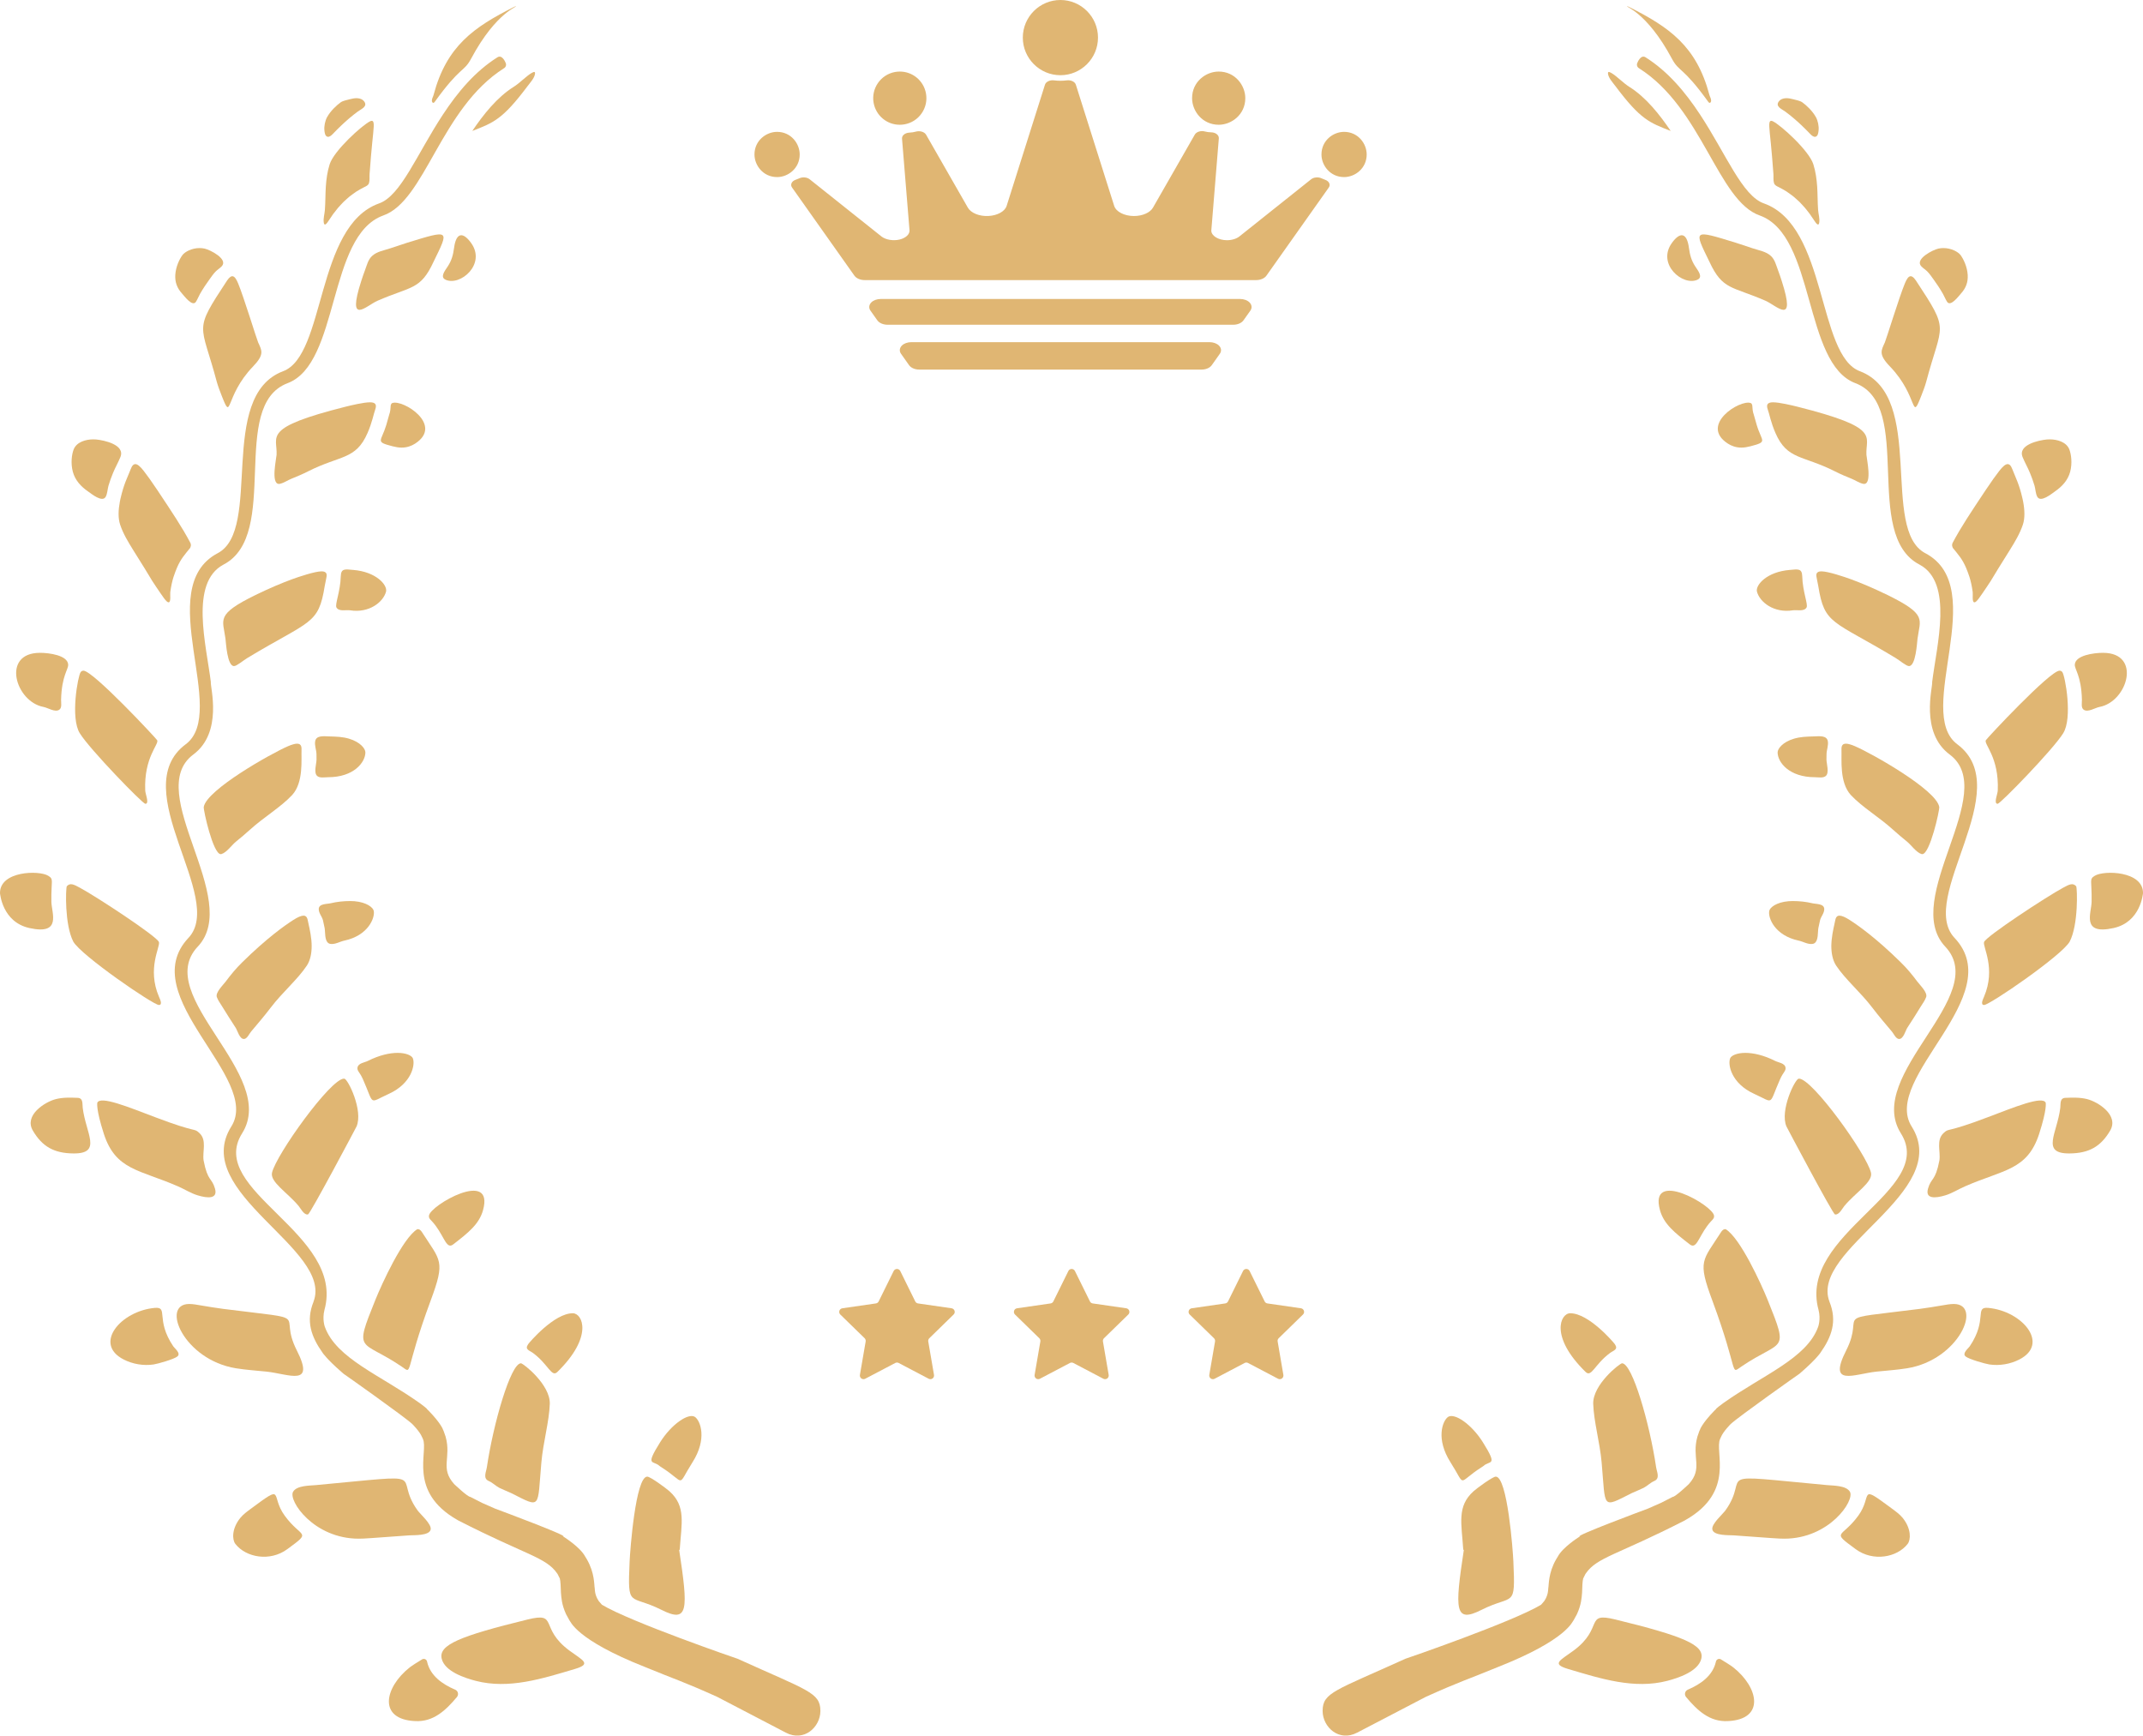 <?xml version="1.0" encoding="UTF-8"?><svg xmlns="http://www.w3.org/2000/svg" xmlns:xlink="http://www.w3.org/1999/xlink" height="377.5" preserveAspectRatio="xMidYMid meet" version="1.0" viewBox="0.0 0.0 466.1 377.5" width="466.1" zoomAndPan="magnify"><defs><clipPath id="a"><path d="M 454 189 L 466.102 189 L 466.102 203 L 454 203 Z M 454 189"/></clipPath><clipPath id="b"><path d="M 287 12 L 431 12 L 431 377.461 L 287 377.461 Z M 287 12"/></clipPath><clipPath id="c"><path d="M 36 12 L 179 12 L 179 377.461 L 36 377.461 Z M 36 12"/></clipPath></defs><g><g id="change1_4"><path d="M 322.234 319.098 C 322.461 318.953 322.625 318.84 322.625 318.84 C 322.625 318.84 322.641 318.828 322.641 318.828 C 324.016 317.52 325.871 319.027 322.555 313.707 C 320.055 309.695 316.32 307.203 314.93 308.16 C 313.73 309.043 312.254 312.934 315.484 318.02 C 319.004 323.555 316.77 322.578 322.234 319.098" fill="#e0b673"/></g><g id="change1_5"><path d="M 350.152 294.262 C 350.961 293.66 352.039 293.508 351.219 292.316 C 350.938 291.918 345.574 285.602 341.52 285.602 C 339.383 285.602 337.004 290.691 344.883 298.379 C 346.148 299.613 346.848 296.707 350.152 294.262" fill="#e0b673"/></g><g id="change1_6"><path d="M 361.051 263.215 C 361.891 266.207 364.207 268.066 367.535 270.633 C 368.953 271.723 369.387 269.23 371.312 266.617 C 372.359 265.191 372.875 265.141 372.805 264.387 C 372.586 262.141 358.512 254.078 361.051 263.215" fill="#e0b673"/></g><g id="change1_7"><path d="M 389.934 195.957 C 389.613 195.957 389.309 195.973 389.016 195.992 C 386.32 196.223 384.926 197.379 384.805 198.125 C 384.527 199.598 385.98 203.453 391.219 204.566 C 392.18 204.77 393.18 205.414 394.191 205.285 C 394.367 205.266 394.516 205.211 394.645 205.129 C 395.539 204.559 395.332 202.684 395.492 201.844 C 395.621 201.168 395.758 200.582 395.852 200.164 C 396.035 199.344 396.797 198.594 396.773 197.684 C 396.746 196.496 394.988 196.633 394.184 196.438 C 392.797 196.105 391.359 195.957 389.934 195.957" fill="#e0b673"/></g><g id="change1_8"><path d="M 397.543 161.156 C 397.277 159.902 395.711 160.117 394.512 160.152 C 392.863 160.199 391.609 160.234 390.211 160.641 C 387.711 161.379 386.629 162.836 386.629 163.633 C 386.648 165.809 389.164 169.027 394.738 169.027 C 395.441 169.027 396.539 169.266 397.117 168.75 C 397.914 168.039 397.254 166.07 397.254 165.18 C 397.254 164.73 397.262 164.328 397.27 163.988 C 397.289 163.062 397.73 162.086 397.543 161.156" fill="#e0b673"/></g><g id="change1_9"><path d="M 389.246 123.949 C 384.32 124.348 381.809 127.195 382.129 128.645 C 382.734 130.969 385.852 133.383 389.938 132.73 C 390.812 132.59 392.371 133.066 392.922 132.117 C 393.301 131.457 392.07 128.695 391.984 125.328 C 391.938 123.523 390.961 123.812 389.246 123.949" fill="#e0b673"/></g><g id="change1_10"><path d="M 381.453 90.199 C 381.438 90.133 381.188 89.574 381.145 88.504 C 381.137 88.234 381.113 87.77 380.754 87.645 C 378.438 86.836 369.555 92.422 375.809 96.473 C 376.598 96.984 377.586 97.344 378.746 97.344 C 379.41 97.344 380.07 97.223 380.715 97.055 C 384.59 96.051 383.191 96.102 382.094 92.449 C 381.887 91.762 381.523 90.395 381.453 90.199" fill="#e0b673"/></g><g id="change1_11"><path d="M 388.352 232.203 C 388.223 231.199 386.797 231.086 386.078 230.719 C 383.605 229.465 381.316 228.977 379.621 228.977 C 377.699 228.977 376.527 229.594 376.309 230.152 C 375.75 231.52 376.547 235.621 381.52 237.883 C 386.039 239.93 384.609 240.461 387.148 234.746 C 387.879 233.105 388.441 232.938 388.352 232.203" fill="#e0b673"/></g><g id="change1_12"><path d="M 367.344 53.926 C 366.891 50.492 365.387 50.414 363.645 52.82 C 360.293 57.453 366 62.277 369.176 60.84 C 370.426 60.277 369.418 58.988 368.727 57.957 C 367.883 56.691 367.539 55.418 367.344 53.926" fill="#e0b673"/></g><g id="change1_13"><path d="M 376.973 362.609 C 376.473 362.219 375.203 361.426 374.305 360.879 C 374.102 360.758 373.855 360.738 373.637 360.832 C 373.422 360.926 373.262 361.117 373.215 361.352 C 373.203 361.387 373.195 361.422 373.188 361.457 C 372.496 364.422 369.914 366.27 367.102 367.465 C 366.805 367.59 366.582 367.852 366.508 368.164 C 366.434 368.48 366.512 368.812 366.719 369.062 C 369.207 372.031 371.855 374.492 375.781 374.301 C 383.977 373.938 382.484 366.953 376.973 362.609" fill="#e0b673"/></g><g id="change1_14"><path d="M 411.484 328.078 C 404.012 322.547 407.398 325.199 404.184 329.617 C 400.531 334.637 398.109 332.867 403.613 336.91 C 407.391 339.684 412.609 338.727 414.914 335.762 C 415.609 334.859 415.734 332.477 413.848 330.129 C 413.199 329.324 412.305 328.688 411.484 328.078" fill="#e0b673"/></g><g id="change1_15"><path d="M 432.449 284.438 C 429.375 284.16 432.363 286.945 428.41 292.801 C 428.102 293.258 426.695 294.32 427.52 295 C 428.23 295.594 431.777 296.602 432.684 296.738 C 434.898 297.066 437.227 296.664 439.184 295.668 C 445.902 292.25 439.805 285.105 432.449 284.438" fill="#e0b673"/></g><g id="change1_16"><path d="M 453.949 239.031 C 452.406 238.641 450.805 238.695 449.23 238.754 C 447.961 238.801 448.215 240.047 448.109 240.938 C 447.434 246.488 443.82 250.883 450.086 250.848 C 454.34 250.82 456.918 249.359 458.961 245.875 C 460.914 242.531 456.324 239.633 453.949 239.031" fill="#e0b673"/></g><g clip-path="url(#a)" id="change1_2"><path d="M 455.637 190.445 C 454.324 191.234 455.004 191.383 454.922 196.121 C 454.883 198.574 452.602 203.406 459.707 201.828 C 465.645 200.508 466.074 194.309 466.102 194.242 L 466.102 194.199 C 466.102 189.418 457.66 189.23 455.637 190.445" fill="#e0b673"/></g><g id="change1_17"><path d="M 453.238 154.371 C 454.156 154.957 455.691 153.922 456.633 153.746 C 462.777 152.605 465.859 141.973 457.402 141.973 C 455.395 141.973 451.41 142.512 451.27 144.512 C 451.195 145.598 452.68 146.887 452.816 152.164 C 452.836 152.828 452.559 153.941 453.238 154.371" fill="#e0b673"/></g><g id="change1_18"><path d="M 441.523 102.871 C 441.895 103.777 442.234 104.691 442.508 105.633 C 442.73 106.398 442.727 107.348 443.109 108.039 C 443.852 109.359 446.184 107.406 446.914 106.902 C 448.492 105.82 449.762 104.465 450.266 102.582 C 450.754 100.703 450.48 98.809 450.094 97.777 C 449.473 96.129 447.461 95.551 445.809 95.551 C 445.586 95.551 445.371 95.559 445.164 95.578 C 443.48 95.742 438.809 96.715 439.914 99.41 C 440.395 100.586 441.039 101.691 441.523 102.871" fill="#e0b673"/></g><g id="change1_19"><path d="M 419.223 59.074 C 419.746 59.621 420.176 60.258 420.617 60.871 C 421.219 61.707 421.934 62.75 422.605 63.941 C 422.918 64.488 423.145 65.102 423.488 65.633 C 424.246 66.812 426.035 64.359 426.5 63.848 C 427.574 62.672 428.07 61.379 427.973 59.777 C 427.863 58.012 427.066 56.348 426.422 55.473 C 425.871 54.758 424.398 53.949 422.691 53.949 C 422.34 53.949 421.973 53.984 421.605 54.062 C 420.438 54.309 416.371 56.348 417.887 57.926 C 418.293 58.352 418.812 58.648 419.223 59.074" fill="#e0b673"/></g><g id="change1_20"><path d="M 388.273 24.254 C 389.539 25.18 390.719 26.195 391.855 27.273 C 392.496 27.883 393.117 28.508 393.73 29.145 C 393.992 29.422 394.438 29.84 394.863 29.742 C 395.43 29.609 395.496 28.789 395.543 28.324 C 395.637 27.449 395.391 26.254 394.961 25.48 C 394.199 24.102 392.875 22.883 392.004 22.258 C 391.512 21.906 390.609 21.742 390.027 21.586 C 389.555 21.461 389.059 21.355 388.562 21.355 C 388.477 21.355 388.391 21.359 388.305 21.367 C 387.797 21.406 387.273 21.582 386.945 21.992 C 386.016 23.137 387.488 23.684 388.273 24.254" fill="#e0b673"/></g><g id="change1_21"><path d="M 318.262 337.082 C 318.34 337.039 318.379 337.016 318.402 337.004 C 318.375 337.02 318.348 337.035 318.391 337.012 C 316.402 350.137 316.328 353.086 322.242 350.102 C 329.227 346.594 329.617 349.992 329.156 339.586 C 329.059 337.227 327.867 321.133 325.324 321.133 C 324.633 321.133 321.16 323.707 320.488 324.316 C 316.84 327.602 317.879 331.254 318.262 337.082" fill="#e0b673"/></g><g id="change1_22"><path d="M 352.797 296.484 C 352.316 296.484 346.426 301.09 346.52 305.281 C 346.656 309.25 347.953 313.578 348.355 318.062 C 349.246 328.086 348.297 328.059 354.871 324.734 C 354.922 324.715 357.203 323.723 357.48 323.578 C 358.297 323.152 358.941 322.453 359.789 322.09 C 361.121 321.523 360.355 320.117 360.203 319.082 C 358.812 309.625 355.031 296.484 352.797 296.484" fill="#e0b673"/></g><g id="change1_23"><path d="M 378.758 297.188 C 387.656 291.145 389.215 294.492 384.469 282.715 C 383.105 279.328 378.52 269.246 375.336 267.32 C 375.27 267.34 374.832 267.172 374.332 267.949 C 370.281 274.285 369.156 274.059 372.445 282.879 C 378.332 298.812 376.195 298.93 378.758 297.188" fill="#e0b673"/></g><g id="change1_24"><path d="M 399.098 264.105 L 399.254 264.125 C 400.062 264.125 400.734 262.77 401.148 262.27 C 403.559 259.367 407.402 257.059 406.938 255.035 C 406.031 251.094 394.191 234.582 391.289 234.582 L 391.242 234.586 L 391.211 234.586 C 390.414 234.66 387.07 241.52 388.551 244.98 C 388.645 245.195 398.617 264 399.098 264.105" fill="#e0b673"/></g><g id="change1_25"><path d="M 411.496 224.355 C 411.867 224.797 412.285 225.773 412.883 225.93 C 412.945 225.945 413.012 225.953 413.07 225.953 C 413.992 225.953 414.449 224.129 414.828 223.535 L 416.328 221.211 C 416.82 220.445 417.285 219.695 417.738 218.945 C 418.137 218.289 418.68 217.574 418.938 216.84 C 419.289 215.855 417.57 214.215 417.031 213.492 C 415.934 212.023 414.75 210.574 413.398 209.266 C 408.105 204.055 404.191 201.277 402.281 200.059 C 401.344 199.457 400.586 199.133 400.082 199.133 L 400.07 199.133 C 399.973 199.133 399.883 199.145 399.801 199.172 L 399.777 199.18 C 399.449 199.293 399.25 199.617 399.156 200.172 C 399.043 200.879 398.559 202.566 398.379 204.453 C 398.355 204.691 398.34 204.938 398.328 205.184 C 398.32 205.348 398.316 205.512 398.312 205.68 C 398.305 207.203 398.566 208.758 399.336 209.961 C 401.375 213.035 404.668 215.777 407.23 219.148 C 408.586 220.938 410.051 222.637 411.496 224.355" fill="#e0b673"/></g><g id="change1_26"><path d="M 421.785 175.492 C 421.152 171.754 407.109 163.852 403.441 162.277 C 402.789 162 401.559 161.508 400.945 161.852 C 400.895 161.914 400.484 162.023 400.52 162.984 C 400.598 165.242 400.062 170.133 402.531 172.879 C 405.051 175.574 408.652 177.645 411.758 180.465 C 412.738 181.363 413.77 182.207 414.797 183.051 C 415.68 183.773 416.82 185.422 417.941 185.738 L 418.094 185.758 C 419.754 185.758 421.898 176.152 421.785 175.492" fill="#e0b673"/></g><g id="change1_27"><path d="M 410.516 129.391 C 407.352 127.852 404.695 126.754 402.57 125.969 C 401.223 125.477 397.605 124.254 396.164 124.254 C 395.527 124.254 395.391 124.445 395.281 124.504 C 394.824 124.922 395.133 125.57 395.469 127.43 C 396.824 135.922 398.559 134.816 412.242 143.062 C 413.246 143.672 414.609 144.859 415.203 144.859 C 416.691 144.859 416.945 139.762 417.059 138.902 C 417.613 134.656 419.258 133.68 410.516 129.391" fill="#e0b673"/></g><g id="change1_28"><path d="M 391.02 88.469 C 389.727 88.141 386.973 87.492 385.637 87.492 C 384.68 87.492 384.531 87.832 384.465 87.875 C 384.285 88.133 384.297 88.523 384.496 89.086 C 384.844 90.031 385.141 91.824 386.16 94.168 C 388.719 100.051 392.07 98.945 399.133 102.527 C 400.285 103.113 401.48 103.621 402.688 104.102 C 403.523 104.434 404.285 104.988 405.168 105.207 C 405.262 105.23 405.352 105.242 405.434 105.242 C 407.23 105.242 405.992 99.75 405.945 98.906 C 405.723 94.809 409.203 93.059 391.02 88.469" fill="#e0b673"/></g><g id="change1_29"><path d="M 386.715 58.754 C 386.301 57.684 386.062 56.516 385.203 55.695 C 384.145 54.68 382.52 54.449 381.172 53.992 C 379.824 53.535 378.633 53.137 377.562 52.797 C 368.145 49.906 368.375 49.902 371.809 56.949 C 374.668 63.117 376.664 62.203 384.016 65.418 C 386.426 66.473 390.719 71.027 387.531 61.125 C 387.27 60.316 387.008 59.516 386.715 58.754" fill="#e0b673"/></g><g id="change1_30"><path d="M 351.355 18.73 C 356.82 26.027 358.789 26.684 363.379 28.477 C 360.984 24.938 358 21.148 354.363 18.879 C 353.059 18.059 351.598 16.516 350.48 15.879 C 349.957 15.582 349.652 15.496 349.75 16.117 C 349.891 17.012 350.836 18.035 351.355 18.73" fill="#e0b673"/></g><g id="change1_31"><path d="M 370.035 360.719 C 370.734 357.73 366.164 355.832 351.344 352.203 C 344.527 350.535 348.934 354.016 342.258 358.961 C 339.414 361.062 337.312 361.844 341.012 362.949 C 348.199 365.09 355.453 367.41 362.629 365.547 C 364.977 364.938 369.383 363.512 370.035 360.719" fill="#e0b673"/></g><g id="change1_32"><path d="M 402.355 324.422 C 401.547 323.043 398.762 323.105 397.418 322.98 C 370.988 320.531 380.961 320.523 375.305 328.445 C 374.68 329.32 372.242 331.395 372.426 332.59 C 372.641 334.027 376.086 333.836 377.074 333.906 C 385.586 334.516 386.785 334.629 388.078 334.629 C 397.883 334.629 403.461 326.32 402.355 324.422" fill="#e0b673"/></g><g id="change1_33"><path d="M 424.945 283.586 C 424.098 283.586 423.219 283.766 422.426 283.895 C 420.793 284.164 419.164 284.449 417.523 284.656 C 397.234 287.223 405.898 285.105 401.547 293.68 C 397.473 301.688 403.23 298.82 408.129 298.297 C 410.348 298.062 412.586 297.93 414.789 297.57 C 426.133 295.734 431.254 283.586 424.945 283.586" fill="#e0b673"/></g><g id="change1_34"><path d="M 432.383 242.953 C 422.934 246.543 424.035 245.215 422.742 246.398 C 421.051 247.949 422.109 250.406 421.82 252.367 C 420.926 256.988 420.031 256.062 419.34 258.504 C 418.695 260.762 420.895 260.633 423.129 259.953 C 424.613 259.5 425.938 258.633 427.359 258.016 C 435.773 254.336 440.926 254.535 443.512 246.598 C 445.277 241.098 444.93 239.898 444.941 239.832 C 444.297 238.227 438.051 240.809 432.383 242.953" fill="#e0b673"/></g><g id="change1_35"><path d="M 431.531 204.871 C 431.188 205.891 434.176 210.594 431.52 216.777 C 431.301 217.293 430.68 218.562 431.539 218.562 C 432.766 218.562 448.48 207.773 450.152 204.785 C 452.07 201.105 451.809 193.223 451.57 192.742 C 450.84 191.949 450.105 192.309 448.711 193.07 C 445.184 194.961 431.945 203.648 431.531 204.871" fill="#e0b673"/></g><g id="change1_36"><path d="M 434.34 174.789 L 434.484 174.812 C 435.07 174.812 446.594 162.949 448.727 159.488 C 450.852 156.172 449.148 146.973 448.562 146.172 C 448.496 146.121 448.375 145.859 447.953 145.855 C 445.863 145.855 432.121 160.594 431.918 160.977 C 431.445 161.848 434.816 164.66 434.512 171.914 C 434.48 172.688 433.66 174.539 434.34 174.789" fill="#e0b673"/></g><g id="change1_37"><path d="M 424.914 119.379 L 424.938 119.398 C 425.852 120.559 426.793 121.527 427.625 123.508 C 428.055 124.617 428.676 125.906 429.062 128.77 C 429.141 129.309 428.863 130.996 429.438 130.996 C 429.934 130.996 430.73 129.676 432.137 127.625 C 433.844 125.09 432.539 126.918 437.137 119.617 C 438.234 117.855 439.316 116.055 439.961 114.133 C 440.449 112.703 440.371 110.902 440.035 109.117 C 439.992 108.902 439.949 108.691 439.902 108.48 C 439.812 108.074 439.711 107.668 439.605 107.27 C 439.293 106.105 438.914 105.012 438.531 104.117 C 438.164 103.219 437.852 102.504 437.695 102.074 C 437.535 101.645 437.363 101.34 437.172 101.156 L 437.07 101.07 C 436.941 100.98 436.809 100.934 436.668 100.934 C 436.184 100.934 435.594 101.449 434.855 102.391 C 434.172 103.258 433.148 104.672 431.848 106.629 C 428.602 111.516 426.52 114.609 424.715 118.023 C 424.48 118.469 424.559 119.02 424.914 119.379" fill="#e0b673"/></g><g id="change1_38"><path d="M 417.938 85.918 C 418.301 84.98 418.672 84.031 418.941 83.059 C 422.398 70.004 424.156 72.332 416.703 60.996 C 416.445 60.621 416.215 60.367 415.992 60.223 L 415.883 60.156 C 415.773 60.102 415.672 60.074 415.57 60.074 C 415.113 60.074 414.715 60.629 414.301 61.648 C 413.148 64.406 410.242 73.824 409.961 74.453 C 409.18 76.203 408.492 77.039 411.059 79.695 C 417.391 86.27 415.527 92.102 417.938 85.918" fill="#e0b673"/></g><g id="change1_39"><path d="M 385.152 31.152 C 385.316 32.844 385.52 35.059 385.719 37.852 C 385.766 38.488 385.648 39.203 385.848 39.82 C 386.004 40.316 386.449 40.488 386.883 40.699 C 387.465 40.988 388.023 41.316 388.582 41.652 C 389.086 42.008 389.594 42.363 390.074 42.738 C 390.527 43.137 390.988 43.531 391.418 43.945 C 391.816 44.371 392.23 44.797 392.605 45.234 C 392.961 45.68 393.324 46.121 393.656 46.574 L 394.586 47.945 C 394.742 48.184 395.141 48.828 395.422 48.828 C 395.535 48.828 395.633 48.715 395.68 48.418 C 395.824 47.508 395.508 46.59 395.438 45.688 C 395.309 43.906 395.344 42.207 395.234 40.574 C 395.117 38.945 394.91 37.348 394.395 35.711 C 393.453 32.746 387.328 27.219 385.609 26.383 C 385.547 26.359 385.414 26.277 385.242 26.277 C 384.875 26.277 384.77 26.73 384.82 27.574 C 384.863 28.293 384.969 29.477 385.152 31.152" fill="#e0b673"/></g><g id="change1_40"><path d="M 363.641 12.77 C 365.242 15.762 365.91 14.332 371.574 22.184 C 371.852 22.566 372.16 22.293 372.168 21.891 C 372.18 21.453 371.898 21.043 371.789 20.633 C 368.98 10.02 363.043 5.906 354.34 1.527 L 354.242 1.48 C 354.082 1.402 353.996 1.363 353.977 1.363 C 353.152 1.363 358.066 2.348 363.641 12.77" fill="#e0b673"/></g><g id="change1_41"><path d="M 344.934 342.16 L 344.93 342.168 L 344.922 342.18 Z M 344.934 342.16" fill="#e0b673"/></g><g clip-path="url(#b)" id="change1_3"><path d="M 383.672 44.246 C 378.926 42.605 375.434 33.523 369.758 24.906 C 366.578 20.074 362.816 15.559 357.906 12.461 C 356.84 11.785 356.117 13.676 356.156 13.609 C 355.91 14.031 356.043 14.566 356.453 14.824 C 370.262 23.531 373.613 43.703 382.766 46.871 C 394.906 51.254 392.188 79.074 403.555 83.336 C 416.414 88.211 404.93 116.312 417.52 122.801 C 424.902 126.762 421.23 140.285 420.246 148.309 C 420.414 149.383 417.527 159.27 424.074 164.105 C 435.02 172.316 413.34 195.508 423.09 205.875 L 423.09 205.871 C 433.16 216.586 405.398 233.699 413.438 246.473 C 421.297 258.93 390.934 268.215 395.531 284.879 C 396.059 286.965 395.438 288.574 395.438 288.574 C 392.957 295.434 383.383 299.047 374.816 305.141 C 374.586 305.305 373.102 306.41 373.27 306.41 L 373.273 306.406 C 373.215 306.465 372.879 306.793 372.879 306.793 L 372.883 306.785 C 370.176 309.562 369.719 310.93 369.691 311.059 C 369.625 311.086 369.629 311.211 369.184 312.434 C 367.887 317.059 370.469 319.27 367.309 322.766 C 367.246 322.816 364.398 325.547 363.789 325.547 L 363.801 325.539 L 363.594 325.648 L 363.602 325.645 C 361.004 326.988 361.773 326.637 358.406 328.098 C 357.094 328.578 342.227 334.133 343.629 334.133 L 343.637 334.133 L 343.617 334.145 L 343.578 334.16 L 343.598 334.148 C 343.551 334.18 343.449 334.242 343.418 334.266 C 343.355 334.324 339.91 336.473 338.84 338.492 L 338.84 338.488 C 338.824 338.488 338.645 338.797 338.465 339.105 C 336.723 342.102 336.895 344.742 336.754 345.352 C 336.691 346.098 336.711 345.891 336.703 345.953 L 336.703 345.949 C 336.594 347.266 335.781 348.375 335.719 348.375 L 335.723 348.371 L 335.188 348.992 C 328.977 352.738 305.742 360.742 305.676 360.742 C 290.402 367.676 287.699 368.078 287.668 372.047 L 287.668 372.129 C 287.695 375.617 291.227 378.891 295.184 376.809 C 295.25 376.773 310.102 369.035 310.098 369.035 C 317.691 365.609 319.102 365.305 325.84 362.523 C 340.992 356.539 342.004 352.551 342.266 352.352 L 342.27 352.352 L 342.27 352.348 C 342.355 352.188 342.949 351.109 342.984 351.047 C 343.949 348.941 344.008 347.434 344.098 346.383 L 344.098 346.395 C 344.199 343.035 344.312 343.789 344.336 343.297 C 344.367 343.23 344.863 342.238 344.832 342.305 C 344.863 342.258 344.926 342.176 344.941 342.148 C 347.398 338.637 351.734 338.188 366.406 330.676 L 366.402 330.68 L 366.641 330.539 C 377.484 324.371 372.848 315.707 374.121 312.934 C 374.148 312.871 374.32 312.504 374.328 312.484 L 374.324 312.492 C 374.789 311.34 376.414 309.699 376.422 309.699 L 376.418 309.703 C 378.039 308.16 391.297 298.793 391.359 298.777 C 391.422 298.73 391.852 298.355 391.895 298.312 L 391.891 298.316 C 395.027 295.578 395.922 294.227 395.922 294.227 L 395.918 294.227 C 398.406 290.707 399.621 287.332 397.902 283.082 L 397.906 283.078 C 393.539 271.633 424.828 259.352 415.789 244.992 L 415.785 244.992 C 409.125 234.406 436.992 216.602 425.113 203.969 L 425.109 203.973 C 416.945 195.277 438.812 171.672 425.73 161.879 L 425.723 161.875 C 416.262 154.875 432.965 127.887 418.812 120.34 L 418.793 120.332 C 408.879 115.227 418.973 86.195 404.531 80.734 L 404.527 80.734 C 395.246 77.258 397.477 49.199 383.688 44.25 L 383.672 44.246" fill="#e0b673"/></g><g id="change1_42"><path d="M 342.273 352.34 L 342.27 352.348 L 342.273 352.34" fill="#e0b673"/></g><g id="change1_43"><path d="M 336.75 345.371 C 336.754 345.367 336.754 345.355 336.754 345.352 C 336.754 345.348 336.758 345.344 336.758 345.34 L 336.75 345.371" fill="#e0b673"/></g><g id="change1_44"><path d="M 343.418 334.266 C 343.398 334.277 343.402 334.273 343.418 334.266" fill="#e0b673"/></g><g id="change1_45"><path d="M 364.203 331.961 L 364.199 331.965 C 364.199 331.965 364.195 331.965 364.195 331.965 L 364.203 331.961" fill="#e0b673"/></g><g id="change1_46"><path d="M 337.23 357.066 L 337.246 357.059 Z M 337.23 357.066" fill="#e0b673"/></g><g id="change1_47"><path d="M 143.867 319.098 C 143.641 318.953 143.473 318.84 143.477 318.84 C 143.477 318.84 143.461 318.828 143.461 318.828 C 142.086 317.52 140.23 319.027 143.547 313.707 C 146.047 309.695 149.777 307.203 151.172 308.16 C 152.367 309.043 153.844 312.934 150.613 318.02 C 147.098 323.555 149.332 322.578 143.867 319.098" fill="#e0b673"/></g><g id="change1_48"><path d="M 115.949 294.262 C 115.141 293.66 114.059 293.508 114.883 292.316 C 115.16 291.918 120.523 285.602 124.578 285.602 C 126.719 285.602 129.094 290.691 121.219 298.379 C 119.949 299.613 119.254 296.707 115.949 294.262" fill="#e0b673"/></g><g id="change1_49"><path d="M 105.051 263.215 C 104.211 266.207 101.895 268.066 98.566 270.633 C 97.148 271.723 96.715 269.23 94.789 266.617 C 93.742 265.191 93.223 265.141 93.297 264.387 C 93.512 262.141 107.59 254.078 105.051 263.215" fill="#e0b673"/></g><g id="change1_50"><path d="M 76.164 195.957 C 76.488 195.957 76.793 195.973 77.086 195.992 C 79.781 196.223 81.172 197.379 81.297 198.125 C 81.57 199.598 80.117 203.453 74.883 204.566 C 73.918 204.77 72.918 205.414 71.906 205.285 C 71.734 205.266 71.586 205.211 71.457 205.129 C 70.562 204.559 70.77 202.684 70.609 201.844 C 70.477 201.168 70.344 200.582 70.25 200.164 C 70.066 199.344 69.305 198.594 69.328 197.684 C 69.355 196.496 71.113 196.633 71.918 196.438 C 73.305 196.105 74.738 195.957 76.164 195.957" fill="#e0b673"/></g><g id="change1_51"><path d="M 68.559 161.156 C 68.82 159.902 70.391 160.117 71.59 160.152 C 73.234 160.199 74.492 160.234 75.891 160.641 C 78.391 161.379 79.473 162.836 79.473 163.633 C 79.449 165.809 76.938 169.027 71.359 169.027 C 70.66 169.027 69.559 169.266 68.98 168.75 C 68.188 168.039 68.844 166.07 68.844 165.18 C 68.844 164.73 68.836 164.328 68.832 163.988 C 68.812 163.062 68.367 162.086 68.559 161.156" fill="#e0b673"/></g><g id="change1_52"><path d="M 76.855 123.949 C 81.781 124.348 84.293 127.195 83.969 128.645 C 83.363 130.969 80.25 133.383 76.164 132.73 C 75.285 132.59 73.73 133.066 73.18 132.117 C 72.797 131.457 74.027 128.695 74.117 125.328 C 74.164 123.523 75.141 123.812 76.855 123.949" fill="#e0b673"/></g><g id="change1_53"><path d="M 84.645 90.199 C 84.66 90.133 84.914 89.574 84.953 88.504 C 84.965 88.234 84.988 87.77 85.348 87.645 C 87.664 86.836 96.547 92.422 90.293 96.473 C 89.504 96.984 88.516 97.344 87.355 97.344 C 86.691 97.344 86.027 97.223 85.387 97.055 C 81.512 96.051 82.906 96.102 84.008 92.449 C 84.215 91.762 84.574 90.395 84.645 90.199" fill="#e0b673"/></g><g id="change1_54"><path d="M 77.75 232.203 C 77.879 231.199 79.305 231.086 80.02 230.719 C 82.496 229.465 84.785 228.977 86.48 228.977 C 88.398 228.977 89.57 229.594 89.793 230.152 C 90.352 231.52 89.555 235.621 84.582 237.883 C 80.062 239.93 81.488 240.461 78.953 234.746 C 78.223 233.105 77.656 232.938 77.75 232.203" fill="#e0b673"/></g><g id="change1_55"><path d="M 98.758 53.926 C 99.211 50.492 100.711 50.414 102.453 52.82 C 105.809 57.453 100.102 62.277 96.926 60.84 C 95.676 60.277 96.684 58.988 97.371 57.957 C 98.219 56.691 98.562 55.418 98.758 53.926" fill="#e0b673"/></g><g id="change1_56"><path d="M 89.129 362.609 C 89.625 362.219 90.898 361.426 91.797 360.879 C 92 360.758 92.246 360.738 92.465 360.832 C 92.68 360.926 92.84 361.117 92.887 361.352 C 92.895 361.387 92.902 361.422 92.91 361.457 C 93.602 364.422 96.184 366.27 99 367.465 C 99.297 367.59 99.52 367.852 99.594 368.164 C 99.668 368.48 99.59 368.812 99.383 369.062 C 96.895 372.031 94.246 374.492 90.32 374.301 C 82.125 373.938 83.617 366.953 89.129 362.609" fill="#e0b673"/></g><g id="change1_57"><path d="M 54.617 328.078 C 62.09 322.547 58.699 325.199 61.918 329.617 C 65.566 334.637 67.992 332.867 62.484 336.91 C 58.711 339.684 53.492 338.727 51.188 335.762 C 50.492 334.859 50.363 332.477 52.254 330.129 C 52.898 329.324 53.797 328.688 54.617 328.078" fill="#e0b673"/></g><g id="change1_58"><path d="M 33.652 284.438 C 36.727 284.16 33.738 286.945 37.691 292.801 C 38 293.258 39.406 294.32 38.582 295 C 37.867 295.594 34.324 296.602 33.414 296.738 C 31.203 297.066 28.875 296.664 26.918 295.668 C 20.195 292.25 26.297 285.105 33.652 284.438" fill="#e0b673"/></g><g id="change1_59"><path d="M 12.152 239.031 C 13.695 238.641 15.297 238.695 16.871 238.754 C 18.137 238.801 17.883 240.047 17.992 240.938 C 18.664 246.488 22.281 250.883 16.016 250.848 C 11.762 250.82 9.18 249.359 7.141 245.875 C 5.188 242.531 9.777 239.633 12.152 239.031" fill="#e0b673"/></g><g id="change1_60"><path d="M 10.465 190.445 C 11.777 191.234 11.098 191.383 11.176 196.121 C 11.219 198.574 13.5 203.406 6.395 201.828 C 0.457 200.508 0.023 194.309 0 194.242 L 0 194.199 C 0 189.418 8.438 189.23 10.465 190.445" fill="#e0b673"/></g><g id="change1_61"><path d="M 12.863 154.371 C 11.945 154.957 10.406 153.922 9.469 153.746 C 3.324 152.605 0.238 141.973 8.699 141.973 C 10.707 141.973 14.688 142.512 14.828 144.512 C 14.902 145.598 13.422 146.887 13.285 152.164 C 13.266 152.828 13.539 153.941 12.863 154.371" fill="#e0b673"/></g><g id="change1_62"><path d="M 24.578 102.871 C 24.207 103.777 23.867 104.691 23.594 105.633 C 23.371 106.398 23.375 107.348 22.988 108.039 C 22.25 109.359 19.918 107.406 19.184 106.902 C 17.609 105.82 16.34 104.465 15.836 102.582 C 15.344 100.703 15.617 98.809 16.008 97.777 C 16.629 96.129 18.641 95.551 20.289 95.551 C 20.516 95.551 20.73 95.559 20.938 95.578 C 22.621 95.742 27.293 96.715 26.184 99.41 C 25.703 100.586 25.059 101.691 24.578 102.871" fill="#e0b673"/></g><g id="change1_63"><path d="M 46.879 59.074 C 46.352 59.621 45.926 60.258 45.484 60.871 C 44.883 61.707 44.164 62.75 43.492 63.941 C 43.184 64.488 42.953 65.102 42.613 65.633 C 41.852 66.812 40.066 64.359 39.598 63.848 C 38.527 62.672 38.031 61.379 38.125 59.777 C 38.234 58.012 39.031 56.348 39.68 55.473 C 40.227 54.758 41.703 53.949 43.406 53.949 C 43.762 53.949 44.125 53.984 44.492 54.062 C 45.66 54.309 49.727 56.348 48.215 57.926 C 47.809 58.352 47.285 58.648 46.879 59.074" fill="#e0b673"/></g><g id="change1_64"><path d="M 77.828 24.254 C 76.562 25.18 75.383 26.195 74.246 27.273 C 73.605 27.883 72.984 28.508 72.371 29.145 C 72.105 29.422 71.664 29.84 71.238 29.742 C 70.672 29.609 70.605 28.789 70.555 28.324 C 70.465 27.449 70.711 26.254 71.137 25.48 C 71.902 24.102 73.223 22.883 74.098 22.258 C 74.59 21.906 75.488 21.742 76.07 21.586 C 76.547 21.461 77.043 21.355 77.535 21.355 C 77.621 21.355 77.707 21.359 77.793 21.367 C 78.305 21.406 78.824 21.582 79.156 21.992 C 80.086 23.137 78.609 23.684 77.828 24.254" fill="#e0b673"/></g><g id="change1_65"><path d="M 147.836 337.082 C 147.762 337.039 147.723 337.016 147.699 337.004 C 147.727 337.02 147.754 337.035 147.711 337.012 C 149.695 350.137 149.773 353.086 143.859 350.102 C 136.871 346.594 136.48 349.992 136.941 339.586 C 137.043 337.227 138.234 321.133 140.777 321.133 C 141.465 321.133 144.938 323.707 145.609 324.316 C 149.262 327.602 148.223 331.254 147.836 337.082" fill="#e0b673"/></g><g id="change1_66"><path d="M 113.305 296.484 C 113.785 296.484 119.676 301.09 119.582 305.281 C 119.441 309.25 118.145 313.578 117.746 318.062 C 116.855 328.086 117.805 328.059 111.227 324.734 C 111.18 324.715 108.895 323.723 108.617 323.578 C 107.805 323.152 107.16 322.453 106.309 322.09 C 104.98 321.523 105.742 320.117 105.895 319.082 C 107.289 309.625 111.07 296.484 113.305 296.484" fill="#e0b673"/></g><g id="change1_67"><path d="M 87.344 297.188 C 78.445 291.145 76.883 294.492 81.633 282.715 C 82.996 279.328 87.582 269.246 90.766 267.32 C 90.832 267.34 91.27 267.172 91.77 267.949 C 95.82 274.285 96.941 274.059 93.656 282.879 C 87.77 298.812 89.906 298.93 87.344 297.188" fill="#e0b673"/></g><g id="change1_68"><path d="M 67 264.105 L 66.844 264.125 C 66.035 264.125 65.367 262.77 64.949 262.27 C 62.539 259.367 58.699 257.059 59.164 255.035 C 60.07 251.094 71.91 234.582 74.809 234.582 L 74.859 234.586 L 74.891 234.586 C 75.684 234.66 79.031 241.52 77.551 244.98 C 77.457 245.195 67.48 264 67 264.105" fill="#e0b673"/></g><g id="change1_69"><path d="M 54.605 224.355 C 54.234 224.797 53.812 225.773 53.219 225.93 C 53.152 225.945 53.09 225.953 53.031 225.953 C 52.109 225.953 51.652 224.129 51.27 223.535 L 49.773 221.211 C 49.281 220.445 48.816 219.695 48.359 218.945 C 47.965 218.289 47.422 217.574 47.16 216.84 C 46.812 215.855 48.527 214.215 49.07 213.492 C 50.168 212.023 51.352 210.574 52.699 209.266 C 57.992 204.055 61.906 201.277 63.816 200.059 C 64.758 199.457 65.516 199.133 66.02 199.133 L 66.031 199.133 C 66.129 199.133 66.219 199.145 66.297 199.172 L 66.32 199.18 C 66.648 199.293 66.848 199.617 66.945 200.172 C 67.059 200.879 67.543 202.566 67.723 204.453 C 67.742 204.691 67.762 204.938 67.773 205.184 C 67.781 205.348 67.785 205.512 67.785 205.68 C 67.797 207.203 67.535 208.758 66.762 209.961 C 64.727 213.035 61.43 215.777 58.871 219.148 C 57.516 220.938 56.047 222.637 54.605 224.355" fill="#e0b673"/></g><g id="change1_70"><path d="M 44.316 175.492 C 44.949 171.754 58.988 163.852 62.656 162.277 C 63.312 162 64.543 161.508 65.152 161.852 C 65.207 161.914 65.617 162.023 65.582 162.984 C 65.504 165.242 66.039 170.133 63.566 172.879 C 61.047 175.574 57.449 177.645 54.344 180.465 C 53.363 181.363 52.332 182.207 51.305 183.051 C 50.422 183.773 49.277 185.422 48.16 185.738 L 48.004 185.758 C 46.344 185.758 44.203 176.152 44.316 175.492" fill="#e0b673"/></g><g id="change1_71"><path d="M 55.586 129.391 C 58.746 127.852 61.406 126.754 63.531 125.969 C 64.879 125.477 68.496 124.254 69.934 124.254 C 70.574 124.254 70.711 124.445 70.82 124.504 C 71.277 124.922 70.969 125.57 70.629 127.43 C 69.273 135.922 67.539 134.816 53.859 143.062 C 52.852 143.672 51.492 144.859 50.895 144.859 C 49.41 144.859 49.152 139.762 49.039 138.902 C 48.484 134.656 46.844 133.68 55.586 129.391" fill="#e0b673"/></g><g id="change1_72"><path d="M 75.082 88.469 C 76.375 88.141 79.129 87.492 80.465 87.492 C 81.422 87.492 81.57 87.832 81.637 87.875 C 81.816 88.133 81.805 88.523 81.605 89.086 C 81.258 90.031 80.961 91.824 79.938 94.168 C 77.383 100.051 74.031 98.945 66.969 102.527 C 65.812 103.113 64.617 103.621 63.414 104.102 C 62.578 104.434 61.816 104.988 60.934 105.207 C 60.84 105.23 60.75 105.242 60.668 105.242 C 58.871 105.242 60.105 99.75 60.156 98.906 C 60.375 94.809 56.898 93.059 75.082 88.469" fill="#e0b673"/></g><g id="change1_73"><path d="M 79.387 58.754 C 79.797 57.684 80.035 56.516 80.895 55.695 C 81.957 54.68 83.582 54.449 84.926 53.992 C 86.273 53.535 87.469 53.137 88.539 52.797 C 97.953 49.906 97.727 49.902 94.289 56.949 C 91.434 63.117 89.438 62.203 82.086 65.418 C 79.672 66.473 75.383 71.027 78.566 61.125 C 78.828 60.316 79.094 59.516 79.387 58.754" fill="#e0b673"/></g><g id="change1_74"><path d="M 114.746 18.73 C 109.277 26.027 107.312 26.684 102.723 28.477 C 105.117 24.938 108.098 21.148 111.738 18.879 C 113.043 18.059 114.504 16.516 115.617 15.879 C 116.145 15.582 116.449 15.496 116.352 16.117 C 116.211 17.012 115.266 18.035 114.746 18.73" fill="#e0b673"/></g><g id="change1_75"><path d="M 96.066 360.719 C 95.367 357.73 99.938 355.832 114.754 352.203 C 121.57 350.535 117.168 354.016 123.844 358.961 C 126.688 361.062 128.785 361.844 125.09 362.949 C 117.898 365.09 110.648 367.41 103.473 365.547 C 101.125 364.938 96.719 363.512 96.066 360.719" fill="#e0b673"/></g><g id="change1_76"><path d="M 63.746 324.422 C 64.551 323.043 67.34 323.105 68.68 322.98 C 95.109 320.531 85.137 320.523 90.797 328.445 C 91.418 329.32 93.855 331.395 93.676 332.59 C 93.461 334.027 90.016 333.836 89.023 333.906 C 80.512 334.516 79.316 334.629 78.023 334.629 C 68.219 334.629 62.641 326.32 63.746 324.422" fill="#e0b673"/></g><g id="change1_77"><path d="M 41.156 283.586 C 42.004 283.586 42.883 283.766 43.672 283.895 C 45.305 284.164 46.934 284.449 48.578 284.656 C 68.867 287.223 60.203 285.105 64.555 293.68 C 68.625 301.688 62.867 298.82 57.973 298.297 C 55.754 298.062 53.516 297.93 51.312 297.57 C 39.969 295.734 34.848 283.586 41.156 283.586" fill="#e0b673"/></g><g id="change1_78"><path d="M 33.715 242.953 C 43.164 246.543 42.066 245.215 43.355 246.398 C 45.051 247.949 43.992 250.406 44.281 252.367 C 45.172 256.988 46.066 256.062 46.762 258.504 C 47.402 260.762 45.207 260.633 42.973 259.953 C 41.484 259.5 40.16 258.633 38.742 258.016 C 30.328 254.336 25.176 254.535 22.59 246.598 C 20.824 241.098 21.172 239.898 21.16 239.832 C 21.805 238.227 28.047 240.809 33.715 242.953" fill="#e0b673"/></g><g id="change1_79"><path d="M 34.566 204.871 C 34.914 205.891 31.926 210.594 34.578 216.777 C 34.801 217.293 35.422 218.562 34.562 218.562 C 33.336 218.562 17.621 207.773 15.945 204.785 C 14.031 201.105 14.289 193.223 14.527 192.742 C 15.262 191.949 15.992 192.309 17.391 193.07 C 20.918 194.961 34.152 203.648 34.566 204.871" fill="#e0b673"/></g><g id="change1_80"><path d="M 31.762 174.789 L 31.617 174.812 C 31.027 174.812 19.504 162.949 17.371 159.488 C 15.25 156.172 16.953 146.973 17.539 146.172 C 17.605 146.121 17.727 145.859 18.148 145.855 C 20.238 145.855 33.977 160.594 34.184 160.977 C 34.652 161.848 31.281 164.66 31.586 171.914 C 31.617 172.688 32.441 174.539 31.762 174.789" fill="#e0b673"/></g><g id="change1_81"><path d="M 41.184 119.379 L 41.164 119.398 C 40.25 120.559 39.309 121.527 38.473 123.508 C 38.043 124.617 37.426 125.906 37.035 128.77 C 36.961 129.309 37.238 130.996 36.664 130.996 C 36.168 130.996 35.367 129.676 33.961 127.625 C 32.258 125.09 33.562 126.918 28.965 119.617 C 27.867 117.855 26.781 116.055 26.141 114.133 C 25.652 112.703 25.73 110.902 26.066 109.117 C 26.105 108.902 26.148 108.691 26.195 108.48 C 26.285 108.074 26.387 107.668 26.496 107.27 C 26.805 106.105 27.184 105.012 27.566 104.117 C 27.934 103.219 28.25 102.504 28.406 102.074 C 28.566 101.645 28.738 101.34 28.93 101.156 L 29.031 101.07 C 29.156 100.98 29.293 100.934 29.434 100.934 C 29.918 100.934 30.508 101.449 31.246 102.391 C 31.93 103.258 32.949 104.672 34.254 106.629 C 37.496 111.516 39.582 114.609 41.387 118.023 C 41.621 118.469 41.539 119.02 41.184 119.379" fill="#e0b673"/></g><g id="change1_82"><path d="M 48.164 85.918 C 47.797 84.98 47.43 84.031 47.156 83.059 C 43.703 70.004 41.941 72.332 49.398 60.996 C 49.652 60.621 49.887 60.367 50.105 60.223 L 50.219 60.156 C 50.324 60.102 50.43 60.074 50.527 60.074 C 50.984 60.074 51.387 60.629 51.801 61.648 C 52.953 64.406 55.855 73.824 56.141 74.453 C 56.922 76.203 57.605 77.039 55.043 79.695 C 48.711 86.27 50.574 92.102 48.164 85.918" fill="#e0b673"/></g><g id="change1_83"><path d="M 80.949 31.152 C 80.781 32.844 80.582 35.059 80.383 37.852 C 80.336 38.488 80.449 39.203 80.254 39.82 C 80.094 40.316 79.648 40.488 79.219 40.699 C 78.637 40.988 78.074 41.316 77.52 41.652 C 77.016 42.008 76.508 42.363 76.027 42.738 C 75.574 43.137 75.109 43.531 74.684 43.945 C 74.285 44.371 73.867 44.797 73.492 45.234 C 73.141 45.68 72.777 46.121 72.441 46.574 L 71.516 47.945 C 71.355 48.184 70.957 48.828 70.68 48.828 C 70.562 48.828 70.469 48.715 70.422 48.418 C 70.277 47.508 70.594 46.59 70.66 45.688 C 70.793 43.906 70.758 42.207 70.867 40.574 C 70.98 38.945 71.188 37.348 71.707 35.711 C 72.648 32.746 78.77 27.219 80.488 26.383 C 80.555 26.359 80.688 26.277 80.855 26.277 C 81.227 26.277 81.332 26.73 81.281 27.574 C 81.238 28.293 81.133 29.477 80.949 31.152" fill="#e0b673"/></g><g id="change1_84"><path d="M 102.461 12.77 C 100.855 15.762 100.188 14.332 94.527 22.184 C 94.25 22.566 93.941 22.293 93.934 21.891 C 93.922 21.453 94.203 21.043 94.309 20.633 C 97.121 10.02 103.059 5.906 111.762 1.527 L 111.859 1.48 C 112.02 1.402 112.105 1.363 112.125 1.363 C 112.945 1.363 108.031 2.348 102.461 12.77" fill="#e0b673"/></g><g id="change1_85"><path d="M 121.164 342.16 L 121.172 342.168 L 121.18 342.18 Z M 121.164 342.16" fill="#e0b673"/></g><g clip-path="url(#c)" id="change1_1"><path d="M 82.426 44.246 C 87.176 42.605 90.668 33.523 96.344 24.906 C 99.523 20.074 103.281 15.559 108.191 12.461 C 109.262 11.785 109.98 13.676 109.945 13.609 C 110.188 14.031 110.059 14.566 109.645 14.824 C 95.84 23.531 92.488 43.703 83.336 46.871 C 71.191 51.254 73.914 79.074 62.543 83.336 C 49.688 88.211 61.172 116.312 48.582 122.801 C 41.199 126.762 44.871 140.285 45.855 148.309 C 45.684 149.383 48.57 159.27 42.027 164.105 C 31.082 172.316 52.762 195.508 43.012 205.875 L 43.008 205.871 C 32.941 216.586 60.703 233.699 52.66 246.473 C 44.805 258.93 75.164 268.215 70.57 284.879 C 70.043 286.965 70.66 288.574 70.66 288.574 C 73.145 295.434 82.719 299.047 91.285 305.141 C 91.512 305.305 93 306.41 92.832 306.41 L 92.828 306.406 C 92.887 306.465 93.223 306.793 93.223 306.793 L 93.215 306.785 C 95.926 309.562 96.383 310.93 96.41 311.059 C 96.473 311.086 96.473 311.211 96.918 312.434 C 98.215 317.059 95.633 319.27 98.789 322.766 C 98.855 322.816 101.699 325.547 102.309 325.547 L 102.301 325.539 L 102.504 325.648 L 102.5 325.645 C 105.098 326.988 104.324 326.637 107.695 328.098 C 109.008 328.578 123.875 334.133 122.469 334.133 L 122.465 334.133 L 122.484 334.145 L 122.52 334.16 L 122.504 334.148 C 122.551 334.18 122.648 334.242 122.684 334.266 L 122.68 334.266 C 122.746 334.324 126.188 336.473 127.262 338.492 L 127.262 338.488 C 127.273 338.488 127.457 338.797 127.637 339.105 C 129.379 342.102 129.207 344.742 129.344 345.352 C 129.406 346.098 129.391 345.891 129.395 345.953 L 129.395 345.949 C 129.508 347.266 130.316 348.375 130.383 348.375 L 130.379 348.371 L 130.91 348.992 C 137.125 352.738 160.359 360.742 160.422 360.742 C 175.699 367.676 178.402 368.078 178.434 372.047 L 178.434 372.129 C 178.406 375.617 174.875 378.891 170.914 376.809 C 170.852 376.773 155.996 369.035 156.004 369.035 C 148.406 365.609 147 365.305 140.258 362.523 C 125.105 356.539 124.094 352.551 123.832 352.352 L 123.832 352.348 L 123.828 352.348 C 123.742 352.188 123.152 351.109 123.117 351.047 C 122.152 348.941 122.094 347.434 122.004 346.383 L 122.004 346.395 C 121.898 343.035 121.789 343.789 121.766 343.297 C 121.73 343.23 121.234 342.238 121.27 342.305 C 121.234 342.258 121.176 342.176 121.156 342.148 C 118.699 338.637 114.367 338.188 99.695 330.676 L 99.699 330.68 L 99.461 330.539 C 88.613 324.371 93.254 315.707 91.98 312.934 C 91.953 312.871 91.781 312.504 91.773 312.484 L 91.773 312.492 C 91.312 311.34 89.684 309.699 89.676 309.699 L 89.68 309.703 C 88.059 308.16 74.805 298.793 74.738 298.777 C 74.68 298.73 74.25 298.355 74.207 298.312 L 74.211 298.316 C 71.074 295.578 70.18 294.227 70.18 294.227 L 70.184 294.227 C 67.691 290.707 66.477 287.332 68.199 283.082 L 68.191 283.078 C 72.562 271.633 41.273 259.352 50.309 244.992 L 50.312 244.992 C 56.977 234.406 29.105 216.602 40.988 203.969 L 40.988 203.973 C 49.156 195.277 27.285 171.672 40.367 161.879 L 40.375 161.875 C 49.84 154.875 33.137 127.887 47.289 120.34 L 47.305 120.332 C 57.219 115.227 47.129 86.195 61.566 80.734 L 61.57 80.734 C 70.855 77.258 68.625 49.199 82.414 44.25 L 82.426 44.246" fill="#e0b673"/></g><g id="change1_86"><path d="M 123.824 352.34 L 123.828 352.348 C 123.832 352.348 123.832 352.348 123.832 352.348 L 123.824 352.34" fill="#e0b673"/></g><g id="change1_87"><path d="M 129.352 345.371 C 129.348 345.367 129.348 345.355 129.344 345.352 C 129.344 345.348 129.344 345.344 129.344 345.34 L 129.352 345.371" fill="#e0b673"/></g><g id="change1_88"><path d="M 122.684 334.266 C 122.703 334.277 122.695 334.273 122.684 334.266" fill="#e0b673"/></g><g id="change1_89"><path d="M 101.898 331.961 L 101.902 331.965 Z M 101.898 331.961" fill="#e0b673"/></g><g id="change1_90"><path d="M 128.867 357.066 L 128.852 357.059 L 128.855 357.059 Z M 128.867 357.066" fill="#e0b673"/></g><g id="change1_91"><path d="M 194.375 276.41 C 194.512 276.141 194.785 275.969 195.09 275.969 C 195.391 275.969 195.668 276.141 195.801 276.41 L 199.066 283.031 C 199.184 283.266 199.406 283.426 199.664 283.465 L 206.973 284.523 C 207.27 284.57 207.52 284.777 207.613 285.066 C 207.707 285.355 207.629 285.668 207.41 285.879 L 202.125 291.035 C 201.938 291.219 201.852 291.48 201.895 291.738 L 203.145 299.012 C 203.195 299.309 203.074 299.609 202.828 299.789 C 202.582 299.965 202.258 299.988 201.992 299.848 L 195.457 296.414 C 195.227 296.293 194.949 296.293 194.719 296.414 L 188.184 299.848 C 187.918 299.988 187.594 299.965 187.348 299.789 C 187.105 299.609 186.98 299.309 187.031 299.012 L 188.281 291.738 C 188.324 291.48 188.238 291.219 188.055 291.035 L 182.766 285.879 C 182.551 285.668 182.473 285.355 182.566 285.066 C 182.66 284.777 182.906 284.57 183.207 284.523 L 190.512 283.465 C 190.77 283.426 190.996 283.266 191.109 283.031 L 194.375 276.41" fill="#e0b673"/></g><g id="change1_92"><path d="M 232.371 276.414 C 232.504 276.141 232.781 275.969 233.082 275.969 C 233.383 275.969 233.66 276.141 233.793 276.41 L 237.062 283.031 C 237.18 283.266 237.402 283.426 237.66 283.465 L 244.965 284.523 C 245.266 284.57 245.512 284.777 245.605 285.066 C 245.699 285.355 245.621 285.668 245.406 285.879 L 240.117 291.035 C 239.934 291.219 239.848 291.48 239.891 291.738 L 241.137 299.012 C 241.188 299.309 241.066 299.609 240.82 299.789 C 240.578 299.965 240.254 299.988 239.984 299.848 L 233.453 296.414 C 233.219 296.293 232.945 296.293 232.711 296.414 L 226.18 299.848 C 225.91 299.988 225.59 299.965 225.344 299.789 C 225.098 299.609 224.977 299.309 225.027 299.012 L 226.277 291.738 C 226.32 291.48 226.234 291.219 226.047 291.035 L 220.762 285.879 C 220.547 285.668 220.469 285.355 220.562 285.066 C 220.652 284.777 220.902 284.57 221.203 284.523 L 228.508 283.465 C 228.766 283.426 228.988 283.266 229.105 283.027 L 232.371 276.414" fill="#e0b673"/></g><g id="change1_93"><path d="M 270.363 276.41 C 270.496 276.141 270.773 275.969 271.074 275.969 C 271.379 275.969 271.656 276.141 271.789 276.41 L 275.059 283.027 C 275.176 283.266 275.398 283.426 275.656 283.465 L 282.961 284.523 C 283.258 284.566 283.508 284.777 283.602 285.066 C 283.695 285.355 283.617 285.668 283.398 285.879 L 278.113 291.035 C 277.926 291.219 277.84 291.48 277.887 291.738 L 279.133 299.012 C 279.184 299.309 279.062 299.609 278.816 299.789 C 278.57 299.965 278.246 299.988 277.98 299.848 L 271.445 296.414 C 271.215 296.289 270.938 296.289 270.707 296.414 L 264.176 299.848 C 263.906 299.988 263.582 299.965 263.336 299.789 C 263.094 299.609 262.969 299.309 263.02 299.012 L 264.27 291.738 C 264.312 291.48 264.227 291.219 264.039 291.035 L 258.754 285.879 C 258.539 285.668 258.461 285.355 258.555 285.066 C 258.645 284.777 258.895 284.566 259.195 284.523 L 266.5 283.465 C 266.758 283.426 266.98 283.266 267.098 283.027 L 270.363 276.41" fill="#e0b673"/></g><g id="change1_94"><path d="M 271.527 67.309 C 271.812 66.906 271.762 66.441 271.395 66.07 C 271.023 65.695 270.391 65.473 269.707 65.473 L 191.57 65.473 C 190.891 65.473 190.254 65.695 189.887 66.07 C 189.516 66.441 189.469 66.906 189.75 67.309 L 191.242 69.418 C 191.566 69.879 192.281 70.172 193.062 70.172 L 268.215 70.172 C 269 70.172 269.711 69.879 270.035 69.418 L 271.527 67.309" fill="#e0b673"/></g><g id="change1_95"><path d="M 191.57 65.926 C 191.035 65.926 190.535 66.094 190.266 66.367 C 190.047 66.59 190.016 66.836 190.18 67.066 L 191.672 69.176 C 191.902 69.5 192.461 69.719 193.062 69.719 L 268.215 69.719 C 268.816 69.719 269.375 69.5 269.605 69.176 L 271.102 67.066 C 271.262 66.836 271.23 66.59 271.012 66.367 C 270.742 66.094 270.242 65.926 269.707 65.926 Z M 268.215 70.625 L 193.062 70.625 C 192.098 70.625 191.234 70.254 190.812 69.656 L 189.32 67.551 C 188.914 66.977 188.988 66.293 189.504 65.77 C 189.973 65.301 190.742 65.02 191.57 65.02 L 269.707 65.02 C 270.535 65.02 271.309 65.301 271.773 65.77 C 272.289 66.293 272.359 66.977 271.957 67.551 L 270.465 69.656 C 270.039 70.254 269.18 70.625 268.215 70.625" fill="#e0b673"/></g><g id="change1_96"><path d="M 198.215 74.863 C 197.535 74.863 196.898 75.086 196.531 75.457 C 196.164 75.828 196.109 76.297 196.395 76.695 L 198.145 79.172 C 198.473 79.633 199.184 79.93 199.965 79.93 L 261.312 79.93 C 262.098 79.93 262.809 79.633 263.133 79.172 L 264.883 76.695 C 265.168 76.297 265.113 75.828 264.746 75.457 C 264.383 75.086 263.746 74.863 263.062 74.863 L 198.215 74.863" fill="#e0b673"/></g><g id="change1_97"><path d="M 198.215 75.316 C 197.68 75.316 197.18 75.484 196.91 75.758 C 196.691 75.977 196.66 76.227 196.824 76.457 L 198.574 78.93 C 198.805 79.258 199.363 79.477 199.965 79.477 L 261.312 79.477 C 261.914 79.477 262.473 79.258 262.703 78.93 L 264.453 76.453 C 264.617 76.227 264.586 75.977 264.367 75.758 C 264.098 75.484 263.598 75.316 263.062 75.316 Z M 261.312 80.379 L 199.965 80.379 C 199 80.379 198.141 80.012 197.719 79.414 L 195.969 76.938 C 195.562 76.367 195.633 75.684 196.152 75.156 C 196.613 74.691 197.387 74.41 198.215 74.41 L 263.062 74.41 C 263.891 74.41 264.664 74.691 265.125 75.156 C 265.648 75.684 265.719 76.367 265.312 76.938 L 263.562 79.414 C 263.141 80.012 262.277 80.379 261.312 80.379" fill="#e0b673"/></g><g id="change1_98"><path d="M 261.934 29.027 C 261.629 28.945 261.281 28.945 260.977 29.031 C 260.672 29.113 260.434 29.277 260.32 29.48 L 251.219 45.367 C 250.504 46.617 248.668 47.434 246.637 47.434 C 244.316 47.434 242.316 46.375 241.852 44.902 L 233.508 18.535 C 233.375 18.113 232.734 17.84 232.078 17.926 C 231.613 17.984 231.133 18.016 230.641 18.016 C 230.148 18.016 229.664 17.984 229.199 17.926 C 228.543 17.84 227.906 18.113 227.77 18.535 L 219.43 44.902 C 218.988 46.289 217.191 47.316 215.016 47.422 C 212.84 47.531 210.82 46.695 210.062 45.367 L 200.973 29.508 C 200.859 29.301 200.617 29.141 200.312 29.055 C 200.004 28.969 199.656 28.969 199.352 29.055 C 198.805 29.211 198.281 29.277 197.84 29.293 C 197.172 29.32 196.66 29.688 196.695 30.121 L 198.32 50.027 C 198.41 51.121 197.398 52.133 195.816 52.523 C 194.238 52.918 192.445 52.609 191.375 51.762 L 175.754 39.312 C 175.348 38.992 174.625 38.93 174.102 39.168 C 173.828 39.297 173.539 39.414 173.238 39.516 C 172.664 39.711 172.426 40.16 172.695 40.539 L 186.258 59.703 C 186.586 60.164 187.297 60.461 188.078 60.461 L 273.203 60.461 C 273.98 60.461 274.695 60.164 275.02 59.703 L 288.574 40.551 C 288.844 40.172 288.609 39.723 288.043 39.527 C 287.742 39.422 287.457 39.305 287.184 39.176 C 286.66 38.93 285.934 38.988 285.523 39.316 L 269.902 51.762 C 269.145 52.363 268.02 52.695 266.867 52.695 C 264.719 52.695 262.949 51.566 262.949 50.16 C 262.949 50.117 262.953 50.07 262.957 50.027 L 264.586 30.055 C 264.605 29.844 264.488 29.637 264.27 29.48 C 264.047 29.324 263.734 29.234 263.406 29.227 C 262.801 29.215 262.336 29.141 261.934 29.027" fill="#e0b673"/></g><g id="change1_99"><path d="M 174.809 39.477 C 174.637 39.477 174.469 39.512 174.336 39.57 C 174.047 39.703 173.734 39.828 173.414 39.938 C 173.223 40.004 173.125 40.102 173.102 40.168 C 173.09 40.199 173.082 40.238 173.125 40.301 L 186.684 59.461 C 186.918 59.789 187.477 60.008 188.078 60.008 L 273.203 60.008 C 273.805 60.008 274.363 59.789 274.594 59.461 L 288.148 40.305 C 288.188 40.25 288.184 40.211 288.172 40.18 C 288.145 40.109 288.055 40.016 287.863 39.949 C 287.551 39.84 287.242 39.715 286.945 39.574 C 286.621 39.422 286.098 39.461 285.859 39.652 L 270.242 52.098 C 269.402 52.766 268.172 53.148 266.867 53.148 C 264.43 53.148 262.445 51.809 262.445 50.16 C 262.445 50.105 262.445 50.051 262.453 49.992 L 264.082 30.023 C 264.09 29.941 263.996 29.867 263.953 29.836 C 263.816 29.742 263.613 29.684 263.398 29.68 C 262.801 29.668 262.289 29.598 261.785 29.461 C 261.578 29.402 261.332 29.406 261.129 29.461 C 260.957 29.508 260.82 29.594 260.77 29.684 L 251.664 45.574 C 250.863 46.977 248.891 47.887 246.637 47.887 C 244.062 47.887 241.895 46.711 241.363 45.027 L 233.02 18.66 C 232.969 18.496 232.582 18.32 232.152 18.371 C 231.152 18.5 230.121 18.5 229.125 18.371 C 228.699 18.316 228.312 18.492 228.258 18.66 L 219.914 45.027 C 219.414 46.609 217.457 47.754 215.043 47.875 C 212.629 47.996 210.461 47.062 209.609 45.574 L 200.523 29.711 C 200.48 29.641 200.367 29.543 200.16 29.488 C 199.957 29.43 199.707 29.43 199.5 29.488 C 198.98 29.633 198.41 29.723 197.859 29.746 C 197.562 29.758 197.359 29.859 197.266 29.953 C 197.219 30 197.195 30.043 197.199 30.086 L 198.824 49.992 C 198.934 51.312 197.781 52.504 195.953 52.961 C 194.234 53.391 192.215 53.035 191.035 52.098 L 175.418 39.652 C 175.277 39.539 175.051 39.477 174.809 39.477 Z M 273.203 60.914 L 188.078 60.914 C 187.113 60.914 186.254 60.543 185.828 59.945 L 172.27 40.781 C 172.07 40.504 172.027 40.188 172.141 39.883 C 172.27 39.535 172.605 39.246 173.059 39.094 C 173.34 38.996 173.609 38.887 173.871 38.77 C 174.559 38.449 175.547 38.543 176.09 38.977 L 191.711 51.422 C 192.625 52.152 194.301 52.434 195.684 52.09 C 197.031 51.754 197.887 50.938 197.816 50.059 L 196.188 30.152 C 196.168 29.867 196.281 29.582 196.508 29.352 C 196.812 29.047 197.289 28.859 197.816 28.84 C 198.281 28.824 198.758 28.746 199.199 28.625 C 199.605 28.512 200.059 28.512 200.461 28.621 C 200.902 28.746 201.246 28.984 201.426 29.301 L 210.512 45.164 C 211.172 46.32 213.008 47.074 214.984 46.973 C 216.938 46.875 218.562 45.973 218.941 44.781 L 227.281 18.414 C 227.484 17.777 228.348 17.355 229.273 17.477 C 230.172 17.594 231.105 17.594 232.008 17.477 C 232.934 17.355 233.797 17.777 233.996 18.414 L 242.336 44.781 C 242.742 46.055 244.551 46.98 246.637 46.98 C 248.484 46.98 250.145 46.25 250.766 45.164 L 259.867 29.273 C 260.047 28.961 260.387 28.723 260.824 28.598 C 261.227 28.484 261.684 28.484 262.086 28.598 C 262.492 28.711 262.918 28.766 263.418 28.777 C 263.855 28.785 264.27 28.906 264.578 29.125 C 264.934 29.375 265.121 29.727 265.094 30.09 L 263.457 50.16 C 263.457 51.289 265.02 52.242 266.867 52.242 C 267.91 52.242 268.922 51.934 269.566 51.422 L 285.184 38.977 C 285.734 38.543 286.73 38.449 287.422 38.777 C 287.676 38.898 287.945 39.008 288.227 39.105 C 288.676 39.262 289.004 39.547 289.133 39.895 C 289.246 40.199 289.199 40.516 289.004 40.789 L 275.449 59.945 C 275.027 60.543 274.164 60.914 273.203 60.914" fill="#e0b673"/></g><g id="change1_100"><path d="M 200.617 20.453 C 201.109 23.164 199.312 25.762 196.602 26.258 C 193.891 26.754 191.289 24.953 190.793 22.242 C 190.301 19.531 192.098 16.934 194.809 16.438 C 197.52 15.941 200.121 17.738 200.617 20.453" fill="#e0b673"/></g><g id="change1_101"><path d="M 195.711 17.148 C 195.461 17.148 195.203 17.172 194.953 17.215 C 192.676 17.633 191.16 19.824 191.574 22.102 C 191.941 24.098 193.676 25.547 195.695 25.547 C 195.949 25.547 196.207 25.523 196.457 25.477 C 197.562 25.273 198.52 24.656 199.16 23.734 C 199.797 22.812 200.035 21.695 199.836 20.594 C 199.473 18.598 197.738 17.148 195.711 17.148 Z M 195.695 27.133 C 192.91 27.133 190.52 25.137 190.016 22.387 C 189.441 19.25 191.531 16.23 194.668 15.656 C 195.012 15.594 195.363 15.562 195.711 15.562 C 198.504 15.562 200.895 17.559 201.398 20.309 C 201.676 21.828 201.344 23.367 200.465 24.637 C 199.586 25.91 198.266 26.762 196.742 27.039 C 196.398 27.102 196.047 27.133 195.695 27.133" fill="#e0b673"/></g><g id="change1_102"><path d="M 223.254 8.18 C 223.254 12.254 226.559 15.562 230.641 15.562 C 234.715 15.562 238.02 12.254 238.02 8.18 C 238.02 4.098 234.715 0.793 230.641 0.793 C 226.559 0.793 223.254 4.098 223.254 8.18" fill="#e0b673"/></g><g id="change1_103"><path d="M 230.641 1.586 C 227.004 1.586 224.047 4.543 224.047 8.18 C 224.047 11.812 227.004 14.77 230.641 14.77 C 234.27 14.77 237.23 11.812 237.23 8.18 C 237.23 4.543 234.27 1.586 230.641 1.586 Z M 230.641 16.355 C 226.129 16.355 222.461 12.688 222.461 8.18 C 222.461 3.668 226.129 0 230.641 0 C 235.148 0 238.812 3.668 238.812 8.18 C 238.812 12.688 235.148 16.355 230.641 16.355" fill="#e0b673"/></g><g id="change1_104"><path d="M 265.062 16.355 C 262.559 16.355 260.07 18.363 260.07 21.352 C 260.07 23.844 262.066 26.34 265.07 26.34 C 267.594 26.34 270.059 24.324 270.059 21.348 C 270.059 18.871 268.086 16.355 265.062 16.355" fill="#e0b673"/></g><g id="change1_105"><path d="M 265.062 17.148 C 263.039 17.148 260.863 18.758 260.863 21.352 C 260.863 23.371 262.473 25.547 265.07 25.547 C 267.09 25.547 269.266 23.941 269.266 21.348 C 269.266 19.328 267.656 17.148 265.062 17.148 Z M 265.07 27.133 C 261.492 27.133 259.277 24.133 259.277 21.352 C 259.277 17.773 262.277 15.562 265.062 15.562 C 268.637 15.562 270.852 18.562 270.852 21.348 C 270.852 24.922 267.852 27.133 265.07 27.133" fill="#e0b673"/></g><g id="change1_106"><path d="M 292.332 29.352 C 290.207 29.352 288.094 31.055 288.094 33.598 C 288.094 35.715 289.789 37.836 292.344 37.836 C 294.484 37.836 296.578 36.121 296.578 33.594 C 296.578 31.488 294.906 29.352 292.332 29.352" fill="#e0b673"/></g><g id="change1_107"><path d="M 292.332 30.023 C 290.617 30.023 288.77 31.391 288.77 33.598 C 288.77 35.312 290.137 37.16 292.344 37.16 C 294.059 37.16 295.906 35.797 295.906 33.594 C 295.906 31.875 294.539 30.023 292.332 30.023 Z M 292.344 38.512 C 289.301 38.512 287.418 35.961 287.418 33.598 C 287.418 30.559 289.969 28.676 292.332 28.676 C 295.375 28.676 297.254 31.227 297.254 33.594 C 297.254 36.629 294.703 38.512 292.344 38.512" fill="#e0b673"/></g><g id="change1_108"><path d="M 169.012 29.352 C 166.887 29.352 164.773 31.055 164.773 33.598 C 164.773 35.715 166.469 37.836 169.023 37.836 C 171.164 37.836 173.262 36.121 173.262 33.594 C 173.262 31.488 171.586 29.352 169.012 29.352" fill="#e0b673"/></g><g id="change1_109"><path d="M 169.012 30.023 C 167.297 30.023 165.445 31.391 165.445 33.598 C 165.445 35.312 166.812 37.16 169.023 37.16 C 170.734 37.16 172.586 35.797 172.586 33.594 C 172.586 31.875 171.219 30.023 169.012 30.023 Z M 169.023 38.512 C 165.98 38.512 164.098 35.961 164.098 33.598 C 164.098 30.559 166.648 28.676 169.012 28.676 C 172.055 28.676 173.934 31.227 173.934 33.594 C 173.934 36.629 171.387 38.512 169.023 38.512" fill="#e0b673"/></g></g></svg>